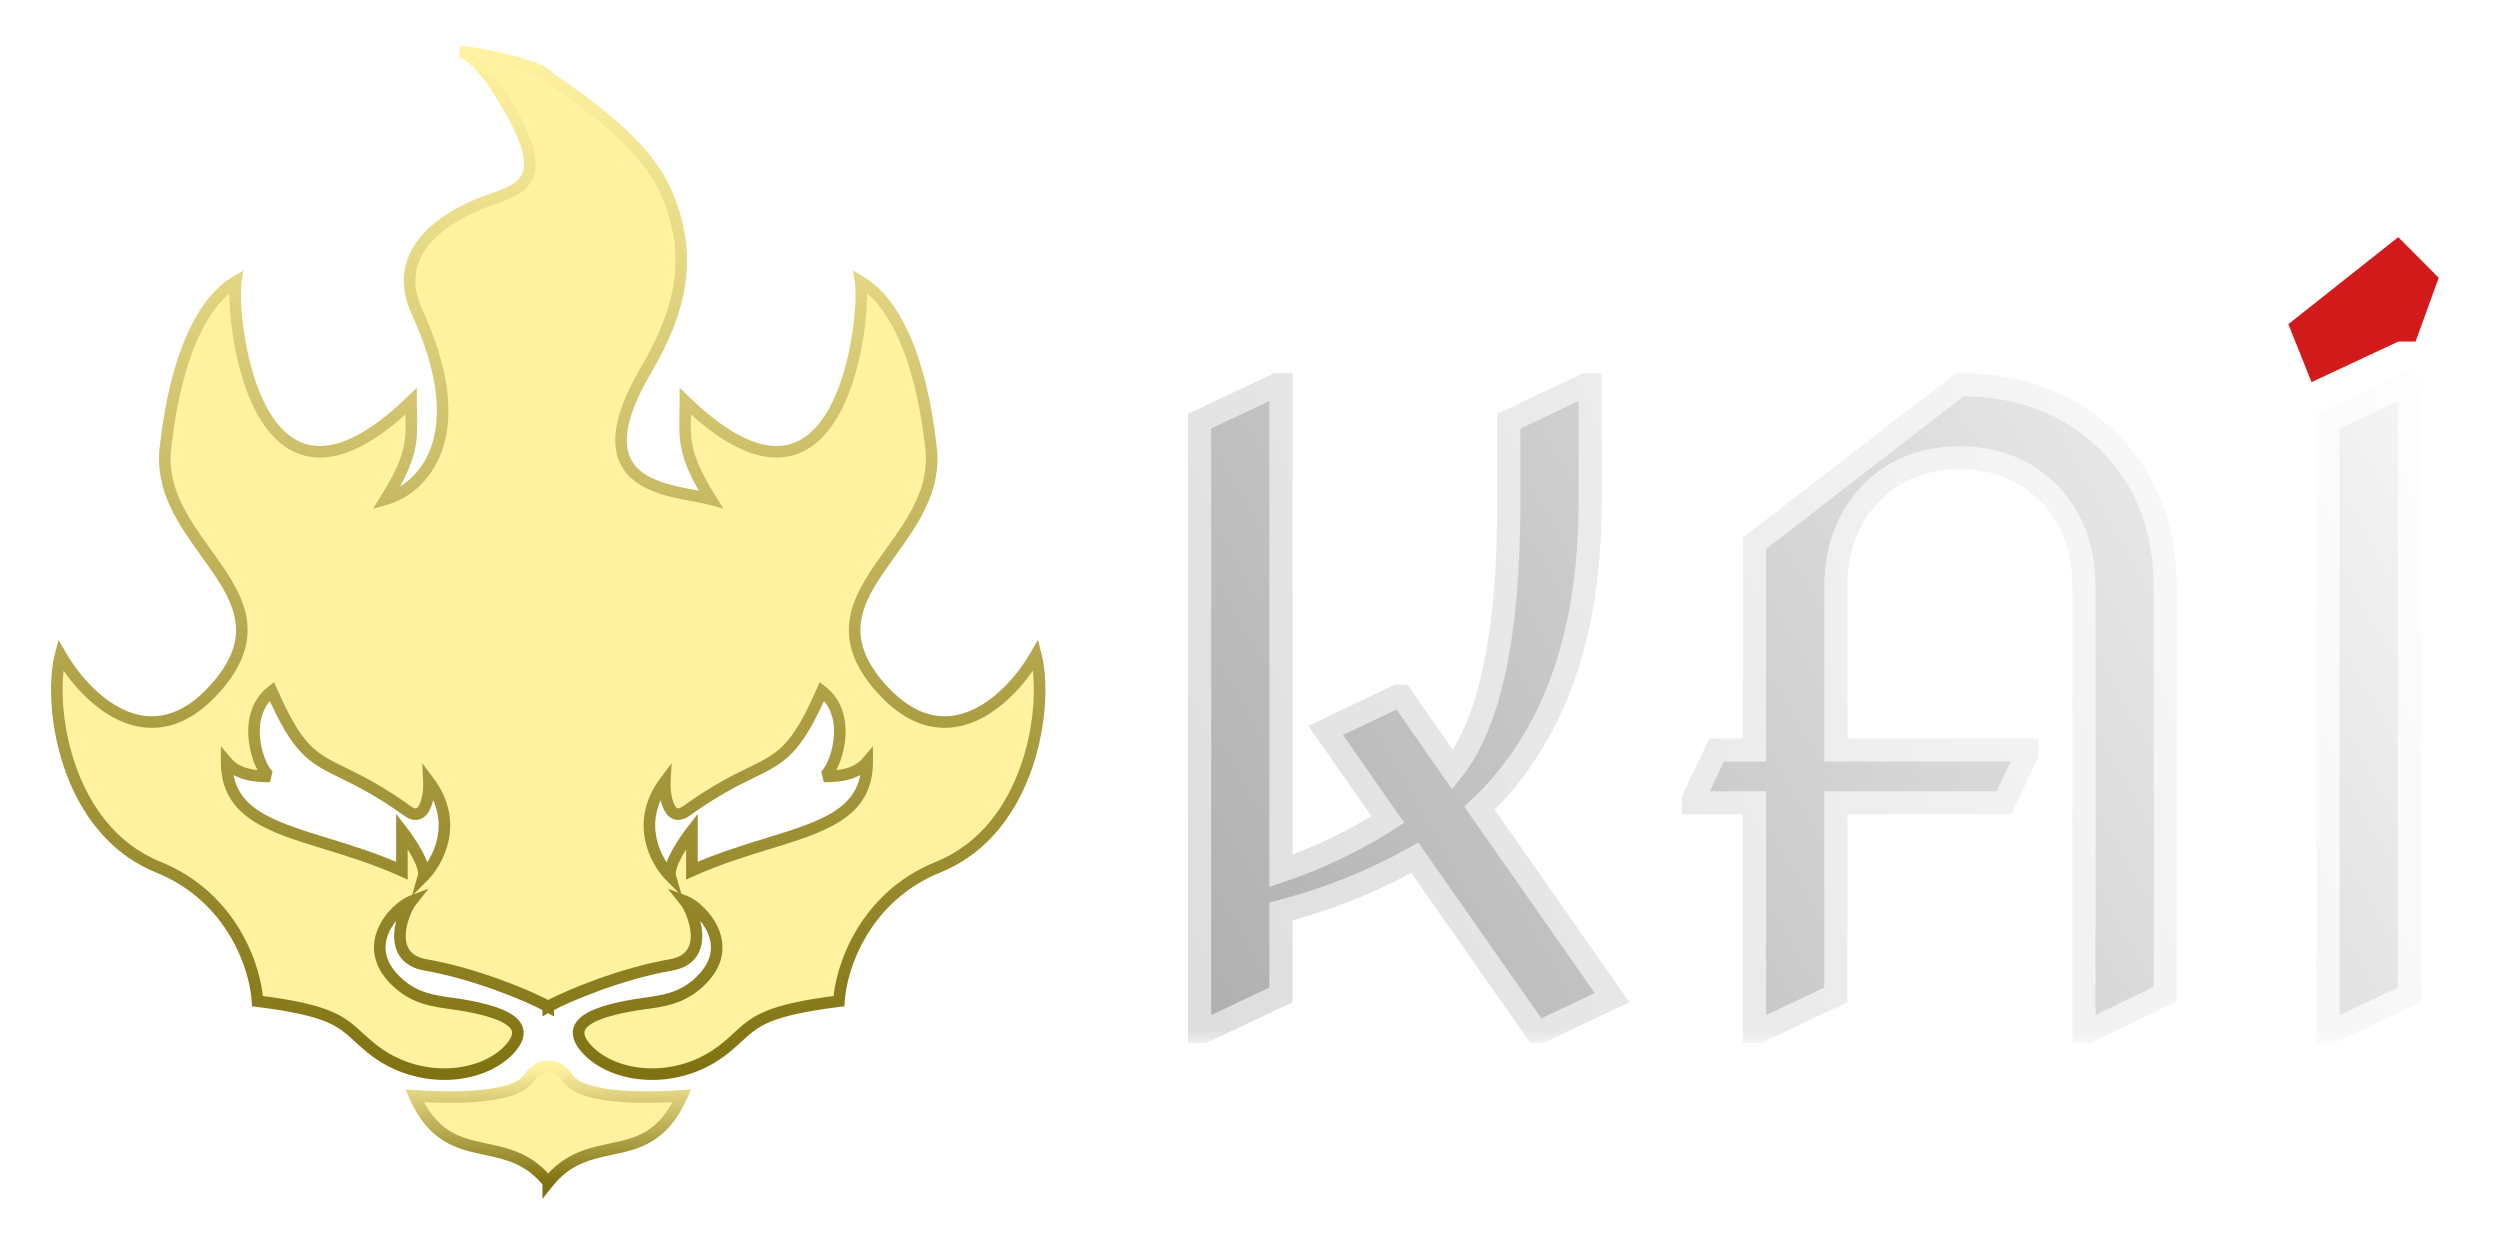 <svg width="88" height="44" viewBox="0 0 88 44" fill="none" xmlns="http://www.w3.org/2000/svg">
<g filter="url(#filter0_d_741_82)">
<mask id="path-1-outside-1_741_82" maskUnits="userSpaceOnUse" x="41.037" y="11.919" width="45" height="24" fill="black">
<rect fill="white" x="41.037" y="11.919" width="45" height="24"/>
<path d="M42.225 35.492V14.013L44.946 12.725H45.089V29.836C46.416 29.387 47.672 28.786 48.855 28.032L46.665 24.896L49.185 23.693H49.328L51.132 26.285C52.45 24.624 53.108 21.497 53.108 16.906V14.013L55.829 12.725H55.972V16.849C55.972 21.583 54.674 25.178 52.077 27.631L56.745 34.304L54.225 35.492H54.082L49.8 29.378C48.34 30.199 46.77 30.829 45.089 31.268V34.204L42.369 35.492H42.225ZM59.609 27.445V27.302L60.425 25.583H61.757V18.309L68.989 12.725C71.165 12.725 72.931 13.417 74.287 14.801C75.575 16.118 76.22 17.813 76.22 19.884V34.175L73.499 35.492H73.356V19.884C73.356 18.605 73.012 17.569 72.325 16.777C71.475 15.794 70.363 15.302 68.989 15.302C67.585 15.302 66.473 15.794 65.652 16.777C64.965 17.598 64.621 18.634 64.621 19.884V25.583H71.351V25.727L70.535 27.445H64.621V34.204L61.9 35.492H61.757V27.445H59.609ZM81.948 35.492V14.013L84.668 12.725H84.811V34.204L82.091 35.492H81.948Z"/>
</mask>
<path d="M42.225 35.492V14.013L44.946 12.725H45.089V29.836C46.416 29.387 47.672 28.786 48.855 28.032L46.665 24.896L49.185 23.693H49.328L51.132 26.285C52.45 24.624 53.108 21.497 53.108 16.906V14.013L55.829 12.725H55.972V16.849C55.972 21.583 54.674 25.178 52.077 27.631L56.745 34.304L54.225 35.492H54.082L49.8 29.378C48.34 30.199 46.77 30.829 45.089 31.268V34.204L42.369 35.492H42.225ZM59.609 27.445V27.302L60.425 25.583H61.757V18.309L68.989 12.725C71.165 12.725 72.931 13.417 74.287 14.801C75.575 16.118 76.22 17.813 76.22 19.884V34.175L73.499 35.492H73.356V19.884C73.356 18.605 73.012 17.569 72.325 16.777C71.475 15.794 70.363 15.302 68.989 15.302C67.585 15.302 66.473 15.794 65.652 16.777C64.965 17.598 64.621 18.634 64.621 19.884V25.583H71.351V25.727L70.535 27.445H64.621V34.204L61.9 35.492H61.757V27.445H59.609ZM81.948 35.492V14.013L84.668 12.725H84.811V34.204L82.091 35.492H81.948Z" fill="url(#paint0_linear_741_82)"/>
<path d="M42.225 35.492H41.818V35.9H42.225V35.492ZM42.225 14.013L42.051 13.645L41.818 13.755V14.013H42.225ZM44.946 12.725V12.317H44.855L44.772 12.356L44.946 12.725ZM45.089 12.725H45.497V12.317H45.089V12.725ZM45.089 29.836H44.682V30.404L45.22 30.222L45.089 29.836ZM48.855 28.032L49.074 28.375L49.433 28.147L49.189 27.799L48.855 28.032ZM46.665 24.896L46.489 24.528L46.056 24.735L46.331 25.129L46.665 24.896ZM49.185 23.693V23.286H49.093L49.009 23.326L49.185 23.693ZM49.328 23.693L49.662 23.46L49.541 23.286H49.328V23.693ZM51.132 26.285L50.798 26.518L51.111 26.967L51.451 26.538L51.132 26.285ZM53.108 14.013L52.934 13.645L52.701 13.755V14.013H53.108ZM55.829 12.725V12.317H55.737L55.655 12.356L55.829 12.725ZM55.972 12.725H56.38V12.317H55.972V12.725ZM52.077 27.631L51.798 27.335L51.542 27.576L51.743 27.864L52.077 27.631ZM56.745 34.304L56.919 34.672L57.356 34.466L57.079 34.07L56.745 34.304ZM54.225 35.492V35.9H54.316L54.399 35.861L54.225 35.492ZM54.082 35.492L53.748 35.726L53.87 35.9H54.082V35.492ZM49.8 29.378L50.134 29.144L49.922 28.842L49.601 29.023L49.8 29.378ZM45.089 31.268L44.986 30.874L44.682 30.954V31.268H45.089ZM45.089 34.204L45.264 34.572L45.497 34.461V34.204H45.089ZM42.369 35.492V35.9H42.46L42.543 35.86L42.369 35.492ZM42.633 35.492V14.013H41.818V35.492H42.633ZM42.4 14.381L45.121 13.093L44.772 12.356L42.051 13.645L42.4 14.381ZM44.946 13.132H45.089V12.317H44.946V13.132ZM44.682 12.725V29.836H45.497V12.725H44.682ZM45.22 30.222C46.578 29.763 47.863 29.147 49.074 28.375L48.637 27.688C47.48 28.425 46.255 29.012 44.959 29.45L45.22 30.222ZM49.189 27.799L46.998 24.663L46.331 25.129L48.522 28.265L49.189 27.799ZM46.84 25.264L49.36 24.061L49.009 23.326L46.489 24.528L46.84 25.264ZM49.185 24.1H49.328V23.286H49.185V24.1ZM48.994 23.926L50.798 26.518L51.467 26.052L49.662 23.46L48.994 23.926ZM51.451 26.538C52.164 25.639 52.676 24.375 53.013 22.778C53.35 21.178 53.516 19.219 53.516 16.906H52.701C52.701 19.184 52.537 21.084 52.216 22.61C51.893 24.14 51.418 25.27 50.813 26.032L51.451 26.538ZM53.516 16.906V14.013H52.701V16.906H53.516ZM53.283 14.381L56.003 13.093L55.655 12.356L52.934 13.645L53.283 14.381ZM55.829 13.132H55.972V12.317H55.829V13.132ZM55.565 12.725V16.849H56.38V12.725H55.565ZM55.565 16.849C55.565 21.509 54.289 24.981 51.798 27.335L52.357 27.927C55.059 25.374 56.38 21.657 56.38 16.849H55.565ZM51.743 27.864L56.412 34.537L57.079 34.07L52.411 27.398L51.743 27.864ZM56.572 33.935L54.051 35.124L54.399 35.861L56.919 34.672L56.572 33.935ZM54.225 35.085H54.082V35.9H54.225V35.085ZM54.416 35.259L50.134 29.144L49.467 29.612L53.748 35.726L54.416 35.259ZM49.601 29.023C48.172 29.826 46.634 30.443 44.986 30.874L45.192 31.662C46.905 31.215 48.508 30.572 50 29.733L49.601 29.023ZM44.682 31.268V34.204H45.497V31.268H44.682ZM44.915 33.836L42.194 35.124L42.543 35.86L45.264 34.572L44.915 33.836ZM42.369 35.085H42.225V35.9H42.369V35.085ZM59.609 27.445H59.202V27.852H59.609V27.445ZM59.609 27.302L59.241 27.127L59.202 27.21V27.302H59.609ZM60.425 25.583V25.176H60.168L60.058 25.409L60.425 25.583ZM61.757 25.583V25.991H62.164V25.583H61.757ZM61.757 18.309L61.508 17.987L61.35 18.109V18.309H61.757ZM68.989 12.725V12.317H68.85L68.74 12.402L68.989 12.725ZM74.287 14.801L74.578 14.516L74.578 14.516L74.287 14.801ZM76.22 34.175L76.397 34.541L76.627 34.43V34.175H76.22ZM73.499 35.492V35.9H73.593L73.677 35.859L73.499 35.492ZM73.356 35.492H72.949V35.9H73.356V35.492ZM72.325 16.777L72.017 17.043L72.017 17.044L72.325 16.777ZM65.652 16.777L65.964 17.038L65.965 17.038L65.652 16.777ZM64.621 25.583H64.214V25.991H64.621V25.583ZM71.351 25.583H71.758V25.176H71.351V25.583ZM71.351 25.727L71.719 25.901L71.758 25.818V25.727H71.351ZM70.535 27.445V27.852H70.792L70.903 27.62L70.535 27.445ZM64.621 27.445V27.038H64.214V27.445H64.621ZM64.621 34.204L64.795 34.572L65.028 34.461V34.204H64.621ZM61.9 35.492V35.9H61.992L62.075 35.86L61.9 35.492ZM61.757 35.492H61.35V35.9H61.757V35.492ZM61.757 27.445H62.164V27.038H61.757V27.445ZM60.017 27.445V27.302H59.202V27.445H60.017ZM59.977 27.476L60.793 25.758L60.058 25.409L59.241 27.127L59.977 27.476ZM60.425 25.991H61.757V25.176H60.425V25.991ZM62.164 25.583V18.309H61.35V25.583H62.164ZM62.006 18.631L69.237 13.047L68.74 12.402L61.508 17.987L62.006 18.631ZM68.989 13.132C71.07 13.132 72.727 13.79 73.996 15.086L74.578 14.516C73.136 13.043 71.26 12.317 68.989 12.317V13.132ZM73.996 15.086C75.2 16.317 75.812 17.905 75.812 19.884H76.627C76.627 17.721 75.951 15.919 74.578 14.516L73.996 15.086ZM75.812 19.884V34.175H76.627V19.884H75.812ZM76.042 33.808L73.322 35.126L73.677 35.859L76.397 34.541L76.042 33.808ZM73.499 35.085H73.356V35.9H73.499V35.085ZM73.763 35.492V19.884H72.949V35.492H73.763ZM73.763 19.884C73.763 18.529 73.397 17.392 72.633 16.51L72.017 17.044C72.627 17.747 72.949 18.681 72.949 19.884H73.763ZM72.633 16.511C71.701 15.432 70.474 14.895 68.989 14.895V15.709C70.253 15.709 71.249 16.155 72.017 17.043L72.633 16.511ZM68.989 14.895C67.478 14.895 66.246 15.43 65.339 16.516L65.965 17.038C66.7 16.157 67.693 15.709 68.989 15.709V14.895ZM65.34 16.515C64.581 17.422 64.214 18.555 64.214 19.884H65.028C65.028 18.712 65.348 17.774 65.964 17.038L65.34 16.515ZM64.214 19.884V25.583H65.028V19.884H64.214ZM64.621 25.991H71.351V25.176H64.621V25.991ZM70.944 25.583V25.727H71.758V25.583H70.944ZM70.983 25.552L70.167 27.27L70.903 27.62L71.719 25.901L70.983 25.552ZM70.535 27.038H64.621V27.852H70.535V27.038ZM64.214 27.445V34.204H65.028V27.445H64.214ZM64.447 33.836L61.726 35.124L62.075 35.86L64.795 34.572L64.447 33.836ZM61.9 35.085H61.757V35.9H61.9V35.085ZM62.164 35.492V27.445H61.35V35.492H62.164ZM61.757 27.038H59.609V27.852H61.757V27.038ZM81.948 35.492H81.54V35.9H81.948V35.492ZM81.948 14.013L81.773 13.645L81.54 13.755V14.013H81.948ZM84.668 12.725V12.317H84.577L84.494 12.356L84.668 12.725ZM84.811 12.725H85.219V12.317H84.811V12.725ZM84.811 34.204L84.986 34.572L85.219 34.461V34.204H84.811ZM82.091 35.492V35.9H82.182L82.265 35.86L82.091 35.492ZM82.355 35.492V14.013H81.54V35.492H82.355ZM82.122 14.381L84.843 13.093L84.494 12.356L81.773 13.645L82.122 14.381ZM84.668 13.132H84.811V12.317H84.668V13.132ZM84.404 12.725V34.204H85.219V12.725H84.404ZM84.637 33.836L81.916 35.124L82.265 35.86L84.986 34.572L84.637 33.836ZM82.091 35.085H81.948V35.9H82.091V35.085Z" fill="url(#paint1_linear_741_82)" mask="url(#path-1-outside-1_741_82)"/>
</g>
<g filter="url(#filter1_i_741_82)">
<path d="M84.214 11.819L81.162 13.247L80.347 11.206L84.214 8.144L85.638 9.573L84.825 11.819H84.214Z" fill="#D21A1A"/>
</g>
<g filter="url(#filter2_d_741_82)">
<path fill-rule="evenodd" clip-rule="evenodd" d="M17.102 39.637C16.164 39.438 15.252 39.243 14.592 37.757C15.47 37.818 18.043 37.94 18.607 37.148C18.796 36.843 19.047 36.721 19.297 36.721V36.721C19.549 36.721 19.799 36.843 19.988 37.148C20.552 37.94 23.125 37.818 24.003 37.757C23.343 39.243 22.431 39.438 21.493 39.637C20.739 39.798 19.968 39.962 19.297 40.804V40.804C18.626 39.962 17.856 39.798 17.102 39.637Z" fill="#FFF2A1"/>
<path d="M14.592 37.757L14.606 37.554L14.268 37.531L14.405 37.84L14.592 37.757ZM17.102 39.637L17.059 39.837L17.059 39.837L17.102 39.637ZM18.607 37.148L18.773 37.266L18.781 37.255L18.607 37.148ZM19.297 36.721H19.501V36.518H19.297V36.721ZM19.297 36.721H19.094V36.925L19.297 36.925L19.297 36.721ZM19.988 37.148L19.814 37.255L19.822 37.266L19.988 37.148ZM24.003 37.757L24.189 37.84L24.327 37.531L23.989 37.554L24.003 37.757ZM21.493 39.637L21.535 39.837L21.535 39.837L21.493 39.637ZM19.297 40.804H19.094V41.386L19.457 40.931L19.297 40.804ZM19.297 40.804H19.501V40.733L19.457 40.677L19.297 40.804ZM14.405 37.84C14.75 38.614 15.168 39.07 15.637 39.354C16.099 39.634 16.595 39.738 17.059 39.837L17.144 39.438C16.671 39.337 16.242 39.244 15.848 39.006C15.462 38.771 15.094 38.386 14.778 37.674L14.405 37.84ZM18.442 37.03C18.341 37.171 18.129 37.295 17.807 37.391C17.493 37.484 17.107 37.539 16.702 37.569C15.893 37.629 15.042 37.584 14.606 37.554L14.578 37.96C15.019 37.991 15.894 38.038 16.732 37.975C17.151 37.944 17.569 37.886 17.923 37.781C18.27 37.678 18.591 37.521 18.773 37.266L18.442 37.03ZM19.297 36.518C18.97 36.518 18.656 36.681 18.434 37.041L18.781 37.255C18.935 37.005 19.123 36.925 19.297 36.925V36.518ZM19.501 36.721V36.721H19.094V36.721H19.501ZM19.297 36.925C19.472 36.925 19.66 37.005 19.814 37.255L20.161 37.041C19.939 36.681 19.625 36.518 19.297 36.518L19.297 36.925ZM19.822 37.266C20.003 37.521 20.325 37.678 20.672 37.781C21.026 37.886 21.444 37.945 21.863 37.975C22.701 38.038 23.576 37.991 24.017 37.96L23.989 37.554C23.553 37.584 22.702 37.629 21.893 37.569C21.488 37.539 21.102 37.484 20.788 37.391C20.466 37.295 20.254 37.171 20.154 37.03L19.822 37.266ZM23.817 37.675C23.501 38.386 23.133 38.771 22.747 39.006C22.353 39.244 21.924 39.337 21.451 39.438L21.535 39.837C22 39.738 22.496 39.634 22.958 39.354C23.427 39.07 23.845 38.614 24.189 37.84L23.817 37.675ZM21.451 39.438C20.695 39.599 19.858 39.774 19.138 40.677L19.457 40.931C20.079 40.15 20.784 39.997 21.535 39.837L21.451 39.438ZM19.501 40.804V40.804H19.094V40.804H19.501ZM17.059 39.837C17.811 39.997 18.516 40.15 19.138 40.931L19.457 40.677C18.737 39.774 17.9 39.599 17.144 39.438L17.059 39.837Z" fill="url(#paint2_linear_741_82)"/>
<path fill-rule="evenodd" clip-rule="evenodd" d="M14.469 30.917C14.215 31.235 13.515 32.894 14.978 33.149C16.654 33.437 18.561 34.209 19.297 34.616L19.297 34.413L19.298 34.616C20.035 34.209 21.942 33.437 23.617 33.149C25.08 32.894 24.381 31.236 24.126 30.917C24.635 31.108 26.098 32.511 24.508 33.851C23.932 34.332 23.356 34.414 22.698 34.507C22.484 34.538 22.262 34.569 22.027 34.616C20.756 34.871 19.913 35.27 20.628 36.083C21.582 37.168 23.872 37.423 25.525 36.083C25.697 35.944 25.837 35.816 25.969 35.695C26.595 35.12 27.008 34.741 29.532 34.425C29.595 33.298 30.384 30.776 33.029 29.705C36.336 28.365 36.908 23.964 36.463 22.241C35.615 23.73 33.334 26.043 30.994 23.39C29.307 21.476 30.286 20.115 31.343 18.644C32.118 17.565 32.936 16.427 32.775 14.97C32.393 11.525 31.376 9.739 30.295 9.101C30.485 10.313 29.659 18.669 24.126 13.311C24.126 13.478 24.122 13.631 24.119 13.776L24.119 13.776C24.098 14.686 24.084 15.27 25.016 16.756C24.851 16.71 24.643 16.672 24.414 16.63C22.939 16.359 20.564 15.922 22.732 12.227C24.003 10.058 24.422 8.144 23.431 5.912C22.729 4.329 20.887 2.977 19.298 1.893L19.297 1.893C19.109 1.515 17.047 1.075 16.218 1.003C16.207 1.001 16.196 1 16.186 1L16.218 1.003C16.481 1.044 17.183 1.567 18.157 3.424C19.258 5.521 18.311 5.852 17.335 6.192L17.335 6.192C17.184 6.245 17.031 6.298 16.886 6.358C15.804 6.805 13.706 7.953 14.66 10.122C16.746 14.612 14.808 16.415 13.579 16.756C14.511 15.27 14.497 14.686 14.476 13.776C14.473 13.631 14.469 13.478 14.469 13.311C8.936 18.669 8.11 10.313 8.3 9.101C7.219 9.739 6.202 11.525 5.82 14.97C5.659 16.427 6.477 17.565 7.252 18.644C8.31 20.115 9.288 21.476 7.601 23.39C5.261 26.043 2.98 23.73 2.132 22.241C1.687 23.964 2.259 28.365 5.566 29.705C8.211 30.776 9 33.298 9.063 34.425C11.587 34.741 12 35.12 12.627 35.695C12.758 35.816 12.899 35.944 13.07 36.083C14.723 37.423 17.013 37.168 17.967 36.083C18.682 35.27 17.839 34.871 16.567 34.616C16.334 34.569 16.111 34.538 15.897 34.507C15.239 34.414 14.663 34.332 14.087 33.851C12.498 32.511 13.96 31.108 14.469 30.917ZM15.1 26.707C16.169 28.135 15.418 29.513 14.91 30.024C15.011 29.666 14.443 28.812 14.146 28.429V29.832C13.228 29.419 12.316 29.138 11.485 28.883C9.496 28.271 7.978 27.805 7.978 26.005C8.359 26.451 8.932 26.515 9.504 26.515C9.123 26.324 8.423 24.41 9.568 23.517C10.489 25.616 10.996 25.864 12.069 26.388C12.627 26.661 13.337 27.008 14.337 27.727C14.991 28.198 15.122 27.111 15.1 26.707ZM23.593 30.024C23.084 29.513 22.334 28.135 23.402 26.707C23.381 27.111 23.512 28.198 24.165 27.727C25.165 27.008 25.876 26.661 26.433 26.388C27.506 25.864 28.014 25.616 28.935 23.517C30.079 24.41 29.38 26.324 28.998 26.515C29.571 26.515 30.143 26.451 30.525 26.005C30.525 27.805 29.006 28.271 27.018 28.883C26.187 29.138 25.274 29.419 24.356 29.832V28.429C24.059 28.812 23.491 29.666 23.593 30.024Z" fill="#FFF2A1"/>
<path d="M14.978 33.149L14.943 33.35L14.943 33.35L14.978 33.149ZM14.469 30.917L14.628 31.044L15.089 30.466L14.397 30.726L14.469 30.917ZM19.297 34.616L19.199 34.794L19.501 34.962L19.501 34.616L19.297 34.616ZM19.297 34.413L19.501 34.413L19.094 34.413L19.297 34.413ZM19.298 34.616L19.094 34.616L19.094 34.962L19.396 34.794L19.298 34.616ZM23.617 33.149L23.652 33.35L23.652 33.35L23.617 33.149ZM24.126 30.917L24.198 30.726L23.506 30.466L23.967 31.044L24.126 30.917ZM24.508 33.851L24.638 34.007L24.639 34.007L24.508 33.851ZM22.698 34.507L22.727 34.709L22.727 34.709L22.698 34.507ZM22.027 34.616L21.988 34.417L21.988 34.417L22.027 34.616ZM20.628 36.083L20.781 35.949L20.781 35.949L20.628 36.083ZM25.525 36.083L25.397 35.925L25.397 35.925L25.525 36.083ZM25.969 35.695L26.106 35.845L26.106 35.845L25.969 35.695ZM29.532 34.425L29.557 34.627L29.725 34.606L29.735 34.436L29.532 34.425ZM33.029 29.705L32.953 29.516L32.953 29.516L33.029 29.705ZM36.463 22.241L36.66 22.191L36.535 21.704L36.286 22.141L36.463 22.241ZM30.994 23.39L30.841 23.524L30.841 23.524L30.994 23.39ZM31.343 18.644L31.177 18.525L31.177 18.525L31.343 18.644ZM32.775 14.97L32.977 14.947L32.977 14.947L32.775 14.97ZM30.295 9.101L30.398 8.926L30.026 8.706L30.093 9.133L30.295 9.101ZM24.126 13.311L24.268 13.165L23.922 12.83V13.311H24.126ZM24.119 13.776L24.323 13.783L24.323 13.781L24.119 13.776ZM24.119 13.776L23.916 13.77L23.916 13.771L24.119 13.776ZM25.016 16.756L24.962 16.952L25.468 17.092L25.189 16.647L25.016 16.756ZM24.414 16.63L24.377 16.83L24.377 16.83L24.414 16.63ZM22.732 12.227L22.556 12.124L22.556 12.124L22.732 12.227ZM23.431 5.912L23.245 5.994L23.245 5.994L23.431 5.912ZM19.298 1.893L19.412 1.725L19.412 1.724L19.298 1.893ZM19.297 1.893L19.115 1.984L19.139 2.032L19.183 2.062L19.297 1.893ZM16.186 1V0.796L16.169 1.203L16.186 1ZM18.157 3.424L17.977 3.519L17.977 3.519L18.157 3.424ZM17.335 6.192L17.4 6.385L17.403 6.384L17.335 6.192ZM17.335 6.192L17.271 5.999L17.268 6L17.335 6.192ZM16.886 6.358L16.808 6.17L16.808 6.17L16.886 6.358ZM14.66 10.122L14.473 10.204L14.475 10.207L14.66 10.122ZM13.579 16.756L13.406 16.647L13.127 17.092L13.633 16.952L13.579 16.756ZM14.476 13.776L14.68 13.771L14.68 13.771L14.476 13.776ZM14.469 13.311H14.673V12.83L14.327 13.165L14.469 13.311ZM8.3 9.101L8.502 9.133L8.569 8.706L8.197 8.926L8.3 9.101ZM5.82 14.97L5.618 14.947L5.618 14.947L5.82 14.97ZM7.252 18.644L7.418 18.525L7.418 18.525L7.252 18.644ZM7.601 23.39L7.448 23.255L7.448 23.255L7.601 23.39ZM2.132 22.241L2.309 22.141L2.06 21.704L1.935 22.191L2.132 22.241ZM5.566 29.705L5.642 29.516L5.642 29.516L5.566 29.705ZM9.063 34.425L8.86 34.436L8.87 34.606L9.038 34.627L9.063 34.425ZM12.627 35.695L12.764 35.545L12.764 35.545L12.627 35.695ZM13.07 36.083L13.198 35.925L13.198 35.925L13.07 36.083ZM17.967 36.083L17.814 35.949L17.814 35.949L17.967 36.083ZM16.567 34.616L16.527 34.816L16.527 34.816L16.567 34.616ZM15.897 34.507L15.869 34.709L15.869 34.709L15.897 34.507ZM14.087 33.851L13.956 34.007L13.957 34.007L14.087 33.851ZM14.91 30.024L14.714 29.968L14.498 30.725L15.054 30.167L14.91 30.024ZM15.1 26.707L15.264 26.585L14.862 26.047L14.897 26.717L15.1 26.707ZM14.146 28.429L14.307 28.304L13.943 27.834V28.429H14.146ZM14.146 29.832L14.063 30.018L14.35 30.147V29.832H14.146ZM11.485 28.883L11.425 29.077L11.425 29.077L11.485 28.883ZM7.978 26.005L8.133 25.873L7.774 25.453V26.005H7.978ZM9.504 26.515V26.719L9.595 26.333L9.504 26.515ZM9.568 23.517L9.754 23.435L9.649 23.195L9.442 23.357L9.568 23.517ZM12.069 26.388L11.98 26.571L11.98 26.571L12.069 26.388ZM14.337 27.727L14.218 27.892L14.218 27.892L14.337 27.727ZM23.402 26.707L23.605 26.717L23.641 26.047L23.239 26.585L23.402 26.707ZM23.593 30.024L23.449 30.167L24.004 30.725L23.789 29.968L23.593 30.024ZM24.165 27.727L24.284 27.892L24.284 27.892L24.165 27.727ZM26.433 26.388L26.523 26.571L26.523 26.571L26.433 26.388ZM28.935 23.517L29.06 23.357L28.854 23.195L28.748 23.435L28.935 23.517ZM28.998 26.515L28.907 26.333L28.998 26.719V26.515ZM30.525 26.005H30.728V25.453L30.37 25.873L30.525 26.005ZM27.018 28.883L27.078 29.077L27.078 29.077L27.018 28.883ZM24.356 29.832H24.152V30.147L24.44 30.018L24.356 29.832ZM24.356 28.429H24.56V27.834L24.195 28.304L24.356 28.429ZM15.013 32.949C14.689 32.892 14.511 32.764 14.413 32.621C14.311 32.474 14.272 32.283 14.283 32.067C14.293 31.851 14.352 31.628 14.426 31.437C14.5 31.244 14.582 31.101 14.628 31.044L14.31 30.79C14.228 30.892 14.128 31.076 14.045 31.291C13.962 31.509 13.889 31.776 13.876 32.047C13.863 32.317 13.908 32.608 14.078 32.854C14.252 33.104 14.535 33.279 14.943 33.35L15.013 32.949ZM19.396 34.438C18.641 34.02 16.712 33.241 15.012 32.949L14.943 33.35C16.595 33.634 18.48 34.397 19.199 34.794L19.396 34.438ZM19.094 34.413L19.094 34.616L19.501 34.616L19.501 34.413L19.094 34.413ZM19.501 34.616L19.501 34.413L19.094 34.413L19.094 34.616L19.501 34.616ZM23.583 32.949C21.883 33.241 19.954 34.02 19.199 34.438L19.396 34.794C20.115 34.397 22 33.634 23.652 33.35L23.583 32.949ZM23.967 31.044C24.013 31.101 24.095 31.244 24.169 31.437C24.243 31.628 24.302 31.851 24.312 32.067C24.323 32.283 24.284 32.474 24.182 32.621C24.084 32.764 23.906 32.892 23.582 32.949L23.652 33.35C24.06 33.279 24.344 33.104 24.517 32.854C24.687 32.608 24.732 32.317 24.719 32.047C24.706 31.776 24.633 31.509 24.55 31.291C24.467 31.076 24.367 30.892 24.285 30.79L23.967 31.044ZM24.639 34.007C25.062 33.65 25.297 33.276 25.388 32.902C25.479 32.529 25.42 32.177 25.291 31.873C25.163 31.572 24.965 31.315 24.766 31.122C24.571 30.931 24.361 30.787 24.198 30.726L24.054 31.107C24.146 31.142 24.309 31.245 24.482 31.413C24.651 31.578 24.814 31.792 24.916 32.033C25.018 32.272 25.059 32.534 24.992 32.806C24.926 33.078 24.748 33.382 24.377 33.695L24.639 34.007ZM22.727 34.709C23.382 34.616 24.013 34.53 24.638 34.007L24.377 33.695C23.851 34.135 23.33 34.212 22.669 34.306L22.727 34.709ZM22.068 34.816C22.295 34.77 22.512 34.739 22.727 34.709L22.669 34.306C22.456 34.336 22.228 34.368 21.988 34.417L22.068 34.816ZM20.781 35.949C20.617 35.762 20.571 35.631 20.57 35.545C20.569 35.469 20.604 35.388 20.713 35.297C20.826 35.203 21.002 35.114 21.239 35.031C21.473 34.949 21.754 34.879 22.068 34.816L21.988 34.417C21.665 34.481 21.364 34.556 21.105 34.647C20.848 34.736 20.62 34.845 20.453 34.984C20.282 35.126 20.16 35.314 20.163 35.549C20.165 35.775 20.282 35.998 20.476 36.218L20.781 35.949ZM25.397 35.925C24.611 36.562 23.675 36.819 22.822 36.789C21.964 36.758 21.212 36.439 20.781 35.949L20.476 36.218C20.998 36.812 21.868 37.163 22.807 37.196C23.751 37.229 24.785 36.945 25.653 36.242L25.397 35.925ZM25.831 35.545C25.699 35.666 25.563 35.791 25.397 35.925L25.653 36.242C25.83 36.098 25.975 35.965 26.106 35.845L25.831 35.545ZM29.506 34.223C28.239 34.382 27.483 34.558 26.961 34.775C26.429 34.996 26.147 35.255 25.831 35.545L26.106 35.845C26.417 35.56 26.655 35.343 27.117 35.151C27.588 34.956 28.3 34.785 29.557 34.627L29.506 34.223ZM32.953 29.516C30.21 30.627 29.395 33.238 29.328 34.413L29.735 34.436C29.796 33.358 30.557 30.926 33.106 29.893L32.953 29.516ZM36.266 22.292C36.477 23.108 36.451 24.598 35.96 26.051C35.471 27.5 34.533 28.876 32.953 29.516L33.106 29.893C34.833 29.194 35.834 27.699 36.346 26.182C36.857 24.669 36.895 23.097 36.66 22.191L36.266 22.292ZM30.841 23.524C31.447 24.211 32.063 24.592 32.669 24.737C33.277 24.882 33.854 24.786 34.371 24.555C35.396 24.097 36.206 23.105 36.64 22.342L36.286 22.141C35.873 22.866 35.118 23.775 34.205 24.183C33.754 24.384 33.269 24.462 32.764 24.341C32.258 24.22 31.712 23.895 31.147 23.255L30.841 23.524ZM31.177 18.525C30.656 19.251 30.117 19.995 29.94 20.808C29.758 21.647 29.964 22.529 30.841 23.524L31.147 23.255C30.337 22.336 30.189 21.582 30.338 20.894C30.494 20.18 30.973 19.508 31.508 18.763L31.177 18.525ZM32.572 14.992C32.724 16.36 31.961 17.434 31.177 18.525L31.508 18.763C32.275 17.695 33.149 16.495 32.977 14.947L32.572 14.992ZM30.191 9.276C31.185 9.863 32.192 11.561 32.572 14.992L32.977 14.947C32.594 11.489 31.567 9.615 30.398 8.926L30.191 9.276ZM23.984 13.457C25.381 14.809 26.523 15.341 27.462 15.287C28.415 15.233 29.082 14.583 29.535 13.769C29.988 12.954 30.252 11.937 30.391 11.055C30.529 10.178 30.549 9.404 30.496 9.069L30.093 9.133C30.136 9.404 30.124 10.129 29.988 10.992C29.853 11.851 29.599 12.815 29.179 13.571C28.757 14.328 28.192 14.838 27.439 14.881C26.673 14.925 25.638 14.492 24.268 13.165L23.984 13.457ZM24.323 13.781C24.326 13.636 24.33 13.48 24.33 13.311H23.922C23.922 13.475 23.919 13.626 23.916 13.771L24.323 13.781ZM24.323 13.783L24.323 13.783L23.916 13.769L23.916 13.77L24.323 13.783ZM25.189 16.647C24.729 15.914 24.511 15.417 24.408 15.001C24.305 14.586 24.312 14.238 24.323 13.781L23.916 13.771C23.905 14.225 23.895 14.624 24.012 15.099C24.13 15.574 24.372 16.112 24.844 16.864L25.189 16.647ZM24.377 16.83C24.61 16.873 24.807 16.909 24.962 16.952L25.071 16.559C24.895 16.511 24.677 16.471 24.451 16.429L24.377 16.83ZM22.556 12.124C21.464 13.985 21.454 15.131 22.051 15.843C22.338 16.186 22.745 16.397 23.158 16.54C23.571 16.682 24.011 16.763 24.377 16.83L24.451 16.429C24.08 16.361 23.67 16.285 23.291 16.154C22.911 16.023 22.583 15.844 22.363 15.582C21.946 15.084 21.832 14.164 22.907 12.33L22.556 12.124ZM23.245 5.994C23.726 7.079 23.862 8.077 23.728 9.066C23.593 10.058 23.184 11.052 22.556 12.124L22.907 12.33C23.551 11.232 23.987 10.185 24.132 9.121C24.277 8.052 24.127 6.977 23.617 5.829L23.245 5.994ZM19.183 2.061C19.977 2.603 20.825 3.205 21.561 3.867C22.299 4.53 22.91 5.241 23.245 5.994L23.617 5.829C23.249 5 22.589 4.243 21.833 3.564C21.076 2.883 20.208 2.268 19.412 1.725L19.183 2.061ZM19.183 2.062L19.183 2.062L19.412 1.724L19.412 1.724L19.183 2.062ZM16.201 1.206C16.601 1.241 17.312 1.366 17.947 1.531C18.264 1.613 18.555 1.703 18.776 1.793C18.887 1.839 18.974 1.882 19.036 1.921C19.104 1.964 19.117 1.988 19.115 1.984L19.48 1.802C19.43 1.703 19.338 1.631 19.254 1.577C19.164 1.52 19.053 1.466 18.931 1.416C18.686 1.316 18.374 1.221 18.049 1.136C17.398 0.968 16.664 0.837 16.236 0.8L16.201 1.206ZM16.25 0.802C16.229 0.798 16.208 0.796 16.186 0.796V1.204L16.187 1.204L16.25 0.802ZM16.169 1.203L16.201 1.206L16.235 0.8L16.203 0.797L16.169 1.203ZM18.338 3.329C17.846 2.391 17.417 1.781 17.073 1.397C16.9 1.204 16.746 1.066 16.613 0.971C16.483 0.879 16.36 0.819 16.25 0.802L16.187 1.204C16.208 1.207 16.271 1.228 16.377 1.303C16.48 1.376 16.612 1.493 16.77 1.669C17.085 2.02 17.495 2.6 17.977 3.519L18.338 3.329ZM17.403 6.384C17.643 6.3 17.901 6.211 18.126 6.09C18.354 5.969 18.565 5.807 18.702 5.568C18.979 5.082 18.892 4.386 18.338 3.329L17.977 3.519C18.523 4.559 18.513 5.077 18.348 5.366C18.264 5.514 18.124 5.63 17.934 5.731C17.742 5.834 17.516 5.913 17.268 6L17.403 6.384ZM17.4 6.385L17.4 6.385L17.271 5.999L17.271 5.999L17.4 6.385ZM16.963 6.546C17.103 6.489 17.25 6.438 17.402 6.384L17.268 6C17.118 6.052 16.96 6.107 16.808 6.17L16.963 6.546ZM14.846 10.04C14.622 9.53 14.582 9.094 14.653 8.719C14.724 8.344 14.91 8.015 15.162 7.729C15.671 7.151 16.43 6.766 16.963 6.546L16.808 6.17C16.259 6.396 15.429 6.81 14.857 7.46C14.568 7.787 14.341 8.18 14.253 8.644C14.165 9.109 14.22 9.629 14.473 10.204L14.846 10.04ZM13.633 16.952C14.305 16.766 15.152 16.186 15.554 15.064C15.956 13.941 15.901 12.31 14.844 10.036L14.475 10.207C15.505 12.424 15.524 13.94 15.171 14.927C14.818 15.913 14.081 16.405 13.524 16.559L13.633 16.952ZM14.272 13.781C14.283 14.238 14.29 14.586 14.187 15.001C14.084 15.417 13.867 15.914 13.406 16.647L13.751 16.864C14.223 16.112 14.465 15.574 14.583 15.099C14.7 14.624 14.69 14.225 14.68 13.771L14.272 13.781ZM14.265 13.311C14.265 13.48 14.269 13.636 14.272 13.781L14.68 13.771C14.676 13.626 14.673 13.475 14.673 13.311H14.265ZM8.099 9.069C8.047 9.404 8.066 10.178 8.205 11.055C8.343 11.937 8.607 12.954 9.06 13.769C9.514 14.583 10.18 15.233 11.133 15.287C12.072 15.341 13.215 14.809 14.611 13.457L14.327 13.165C12.957 14.492 11.922 14.925 11.156 14.881C10.403 14.838 9.838 14.328 9.416 13.571C8.996 12.815 8.742 11.851 8.607 10.992C8.471 10.129 8.459 9.404 8.502 9.133L8.099 9.069ZM6.023 14.992C6.403 11.561 7.41 9.863 8.404 9.276L8.197 8.926C7.028 9.615 6.001 11.489 5.618 14.947L6.023 14.992ZM7.418 18.525C6.634 17.434 5.871 16.36 6.023 14.992L5.618 14.947C5.446 16.495 6.32 17.695 7.087 18.763L7.418 18.525ZM7.754 23.524C8.631 22.529 8.837 21.647 8.655 20.808C8.478 19.995 7.939 19.251 7.418 18.525L7.087 18.763C7.622 19.508 8.102 20.18 8.257 20.894C8.406 21.582 8.258 22.336 7.448 23.255L7.754 23.524ZM1.955 22.342C2.389 23.105 3.199 24.097 4.224 24.555C4.741 24.786 5.318 24.882 5.926 24.737C6.532 24.592 7.148 24.211 7.754 23.524L7.448 23.255C6.884 23.895 6.337 24.22 5.831 24.341C5.326 24.462 4.841 24.384 4.39 24.183C3.477 23.775 2.722 22.866 2.309 22.141L1.955 22.342ZM5.642 29.516C4.062 28.876 3.124 27.5 2.635 26.051C2.144 24.598 2.118 23.108 2.329 22.292L1.935 22.191C1.7 23.097 1.738 24.669 2.249 26.182C2.761 27.699 3.763 29.194 5.489 29.893L5.642 29.516ZM9.267 34.413C9.2 33.238 8.385 30.627 5.642 29.516L5.489 29.893C8.038 30.926 8.799 33.358 8.86 34.436L9.267 34.413ZM12.764 35.545C12.448 35.255 12.166 34.996 11.634 34.775C11.112 34.558 10.356 34.382 9.089 34.223L9.038 34.627C10.295 34.785 11.007 34.956 11.478 35.151C11.94 35.343 12.178 35.56 12.489 35.845L12.764 35.545ZM13.198 35.925C13.032 35.791 12.896 35.666 12.764 35.545L12.489 35.845C12.62 35.965 12.765 36.098 12.942 36.242L13.198 35.925ZM17.814 35.949C17.383 36.439 16.631 36.758 15.773 36.789C14.92 36.819 13.984 36.562 13.198 35.925L12.942 36.242C13.81 36.945 14.844 37.229 15.788 37.196C16.727 37.163 17.596 36.812 18.119 36.218L17.814 35.949ZM16.527 34.816C16.841 34.879 17.122 34.949 17.356 35.031C17.593 35.114 17.769 35.203 17.882 35.297C17.991 35.388 18.026 35.469 18.025 35.545C18.024 35.631 17.978 35.762 17.814 35.949L18.119 36.218C18.313 35.998 18.43 35.775 18.432 35.549C18.435 35.314 18.313 35.126 18.143 34.984C17.975 34.845 17.747 34.736 17.49 34.647C17.232 34.556 16.93 34.481 16.608 34.417L16.527 34.816ZM15.869 34.709C16.083 34.739 16.3 34.77 16.527 34.816L16.608 34.417C16.367 34.368 16.139 34.336 15.926 34.306L15.869 34.709ZM13.957 34.007C14.582 34.53 15.213 34.616 15.869 34.709L15.926 34.306C15.265 34.212 14.745 34.135 14.218 33.695L13.957 34.007ZM14.397 30.726C14.234 30.787 14.024 30.931 13.829 31.122C13.63 31.315 13.432 31.572 13.304 31.873C13.175 32.176 13.116 32.529 13.207 32.902C13.298 33.276 13.533 33.65 13.956 34.007L14.219 33.695C13.847 33.382 13.669 33.078 13.603 32.806C13.537 32.534 13.577 32.272 13.679 32.033C13.781 31.792 13.944 31.578 14.113 31.413C14.286 31.245 14.449 31.142 14.541 31.107L14.397 30.726ZM15.054 30.167C15.332 29.888 15.669 29.381 15.796 28.75C15.924 28.11 15.835 27.348 15.264 26.585L14.937 26.828C15.435 27.494 15.504 28.136 15.397 28.669C15.288 29.212 14.996 29.649 14.765 29.88L15.054 30.167ZM13.986 28.554C14.129 28.739 14.339 29.039 14.498 29.333C14.579 29.48 14.643 29.62 14.681 29.739C14.722 29.867 14.722 29.939 14.714 29.968L15.105 30.079C15.148 29.93 15.116 29.761 15.069 29.616C15.02 29.462 14.943 29.297 14.856 29.139C14.683 28.82 14.46 28.502 14.307 28.304L13.986 28.554ZM14.35 29.832V28.429H13.943V29.832H14.35ZM11.425 29.077C12.257 29.333 13.158 29.61 14.063 30.018L14.23 29.646C13.299 29.227 12.374 28.943 11.545 28.688L11.425 29.077ZM7.774 26.005C7.774 26.485 7.876 26.887 8.069 27.228C8.262 27.569 8.539 27.837 8.873 28.059C9.531 28.497 10.441 28.775 11.425 29.077L11.545 28.688C10.541 28.379 9.697 28.118 9.099 27.72C8.804 27.524 8.578 27.3 8.423 27.027C8.27 26.756 8.182 26.425 8.182 26.005H7.774ZM9.504 26.312C8.934 26.312 8.449 26.243 8.133 25.873L7.823 26.137C8.269 26.66 8.93 26.719 9.504 26.719V26.312ZM9.442 23.357C8.789 23.866 8.678 24.656 8.762 25.305C8.804 25.633 8.897 25.938 9.007 26.177C9.062 26.296 9.123 26.403 9.186 26.489C9.247 26.571 9.323 26.652 9.413 26.697L9.595 26.333C9.596 26.333 9.594 26.332 9.589 26.329C9.584 26.325 9.578 26.32 9.57 26.313C9.555 26.298 9.536 26.276 9.514 26.247C9.471 26.189 9.424 26.107 9.377 26.006C9.284 25.805 9.203 25.54 9.166 25.253C9.091 24.674 9.201 24.061 9.693 23.678L9.442 23.357ZM12.159 26.205C11.619 25.942 11.256 25.762 10.908 25.402C10.557 25.039 10.212 24.479 9.754 23.435L9.381 23.599C9.844 24.655 10.213 25.268 10.615 25.685C11.019 26.104 11.447 26.311 11.98 26.571L12.159 26.205ZM14.456 27.562C13.442 26.832 12.72 26.48 12.159 26.205L11.98 26.571C12.534 26.842 13.232 27.183 14.218 27.892L14.456 27.562ZM14.897 26.717C14.907 26.903 14.88 27.241 14.784 27.465C14.736 27.58 14.687 27.623 14.659 27.634C14.645 27.64 14.589 27.658 14.456 27.562L14.218 27.892C14.412 28.032 14.618 28.09 14.812 28.012C14.991 27.939 15.096 27.773 15.159 27.624C15.288 27.322 15.315 26.915 15.304 26.696L14.897 26.717ZM23.239 26.585C22.668 27.348 22.578 28.11 22.706 28.75C22.833 29.381 23.17 29.888 23.449 30.167L23.737 29.88C23.507 29.649 23.215 29.212 23.106 28.669C22.999 28.136 23.068 27.494 23.565 26.828L23.239 26.585ZM24.046 27.562C23.913 27.658 23.858 27.64 23.844 27.634C23.815 27.623 23.767 27.58 23.718 27.465C23.623 27.241 23.596 26.903 23.605 26.717L23.199 26.696C23.187 26.915 23.215 27.322 23.343 27.624C23.406 27.773 23.512 27.939 23.691 28.012C23.885 28.09 24.09 28.032 24.284 27.892L24.046 27.562ZM26.344 26.205C25.782 26.48 25.06 26.832 24.046 27.562L24.284 27.892C25.27 27.183 25.969 26.842 26.523 26.571L26.344 26.205ZM28.748 23.435C28.291 24.479 27.945 25.039 27.595 25.402C27.247 25.762 26.884 25.942 26.344 26.205L26.523 26.571C27.056 26.311 27.483 26.104 27.888 25.685C28.29 25.268 28.658 24.655 29.121 23.599L28.748 23.435ZM29.09 26.697C29.18 26.652 29.256 26.571 29.316 26.489C29.38 26.403 29.441 26.296 29.495 26.177C29.605 25.938 29.698 25.633 29.741 25.305C29.825 24.656 29.713 23.866 29.06 23.357L28.809 23.678C29.301 24.061 29.412 24.674 29.337 25.253C29.3 25.54 29.218 25.805 29.125 26.006C29.079 26.107 29.032 26.189 28.988 26.247C28.967 26.276 28.948 26.298 28.932 26.313C28.924 26.32 28.918 26.325 28.914 26.329C28.909 26.332 28.907 26.333 28.907 26.333L29.09 26.697ZM30.37 25.873C30.053 26.243 29.569 26.312 28.998 26.312V26.719C29.572 26.719 30.233 26.66 30.68 26.137L30.37 25.873ZM27.078 29.077C28.062 28.775 28.971 28.497 29.63 28.059C29.963 27.837 30.241 27.569 30.433 27.228C30.627 26.887 30.728 26.485 30.728 26.005H30.321C30.321 26.425 30.233 26.756 30.079 27.027C29.925 27.3 29.698 27.524 29.404 27.72C28.806 28.118 27.962 28.379 26.958 28.688L27.078 29.077ZM24.44 30.018C25.345 29.61 26.246 29.333 27.078 29.077L26.958 28.688C26.128 28.943 25.204 29.227 24.272 29.646L24.44 30.018ZM24.152 28.429V29.832H24.56V28.429H24.152ZM23.789 29.968C23.78 29.939 23.781 29.867 23.822 29.739C23.86 29.62 23.924 29.48 24.004 29.333C24.164 29.039 24.373 28.739 24.517 28.554L24.195 28.304C24.042 28.502 23.819 28.82 23.646 29.139C23.56 29.297 23.483 29.462 23.433 29.616C23.387 29.761 23.355 29.93 23.397 30.079L23.789 29.968Z" fill="url(#paint3_linear_741_82)"/>
</g>
<defs>
<filter id="filter0_d_741_82" x="40.189" y="11.503" width="46.659" height="26.841" filterUnits="userSpaceOnUse" color-interpolation-filters="sRGB">
<feFlood flood-opacity="0" result="BackgroundImageFix"/>
<feColorMatrix in="SourceAlpha" type="matrix" values="0 0 0 0 0 0 0 0 0 0 0 0 0 0 0 0 0 0 127 0" result="hardAlpha"/>
<feOffset dy="0.815"/>
<feGaussianBlur stdDeviation="0.815"/>
<feComposite in2="hardAlpha" operator="out"/>
<feColorMatrix type="matrix" values="0 0 0 0 0 0 0 0 0 0 0 0 0 0 0 0 0 0 0.5 0"/>
<feBlend mode="normal" in2="BackgroundImageFix" result="effect1_dropShadow_741_82"/>
<feBlend mode="normal" in="SourceGraphic" in2="effect1_dropShadow_741_82" result="shape"/>
</filter>
<filter id="filter1_i_741_82" x="80.347" y="8.144" width="5.495" height="5.307" filterUnits="userSpaceOnUse" color-interpolation-filters="sRGB">
<feFlood flood-opacity="0" result="BackgroundImageFix"/>
<feBlend mode="normal" in="SourceGraphic" in2="BackgroundImageFix" result="shape"/>
<feColorMatrix in="SourceAlpha" type="matrix" values="0 0 0 0 0 0 0 0 0 0 0 0 0 0 0 0 0 0 127 0" result="hardAlpha"/>
<feOffset dx="0.204" dy="0.204"/>
<feGaussianBlur stdDeviation="0.204"/>
<feComposite in2="hardAlpha" operator="arithmetic" k2="-1" k3="1"/>
<feColorMatrix type="matrix" values="0 0 0 0 0.519 0 0 0 0 0.092 0 0 0 0 0.092 0 0 0 1 0"/>
<feBlend mode="normal" in2="shape" result="effect1_innerShadow_741_82"/>
</filter>
<filter id="filter2_d_741_82" x="0.982" y="0.796" width="36.632" height="42.219" filterUnits="userSpaceOnUse" color-interpolation-filters="sRGB">
<feFlood flood-opacity="0" result="BackgroundImageFix"/>
<feColorMatrix in="SourceAlpha" type="matrix" values="0 0 0 0 0 0 0 0 0 0 0 0 0 0 0 0 0 0 127 0" result="hardAlpha"/>
<feOffset dy="0.815"/>
<feGaussianBlur stdDeviation="0.407"/>
<feColorMatrix type="matrix" values="0 0 0 0 0 0 0 0 0 0 0 0 0 0 0 0 0 0 0.5 0"/>
<feBlend mode="normal" in2="BackgroundImageFix" result="effect1_dropShadow_741_82"/>
<feBlend mode="normal" in="SourceGraphic" in2="effect1_dropShadow_741_82" result="shape"/>
</filter>
<linearGradient id="paint0_linear_741_82" x1="90.366" y1="8.835" x2="34.645" y2="40.538" gradientUnits="userSpaceOnUse">
<stop stop-color="white"/>
<stop offset="1" stop-color="#A2A2A2"/>
</linearGradient>
<linearGradient id="paint1_linear_741_82" x1="88" y1="14.178" x2="34.391" y2="35.474" gradientUnits="userSpaceOnUse">
<stop stop-color="white"/>
<stop offset="1" stop-color="#D9D9D9"/>
</linearGradient>
<linearGradient id="paint2_linear_741_82" x1="19.297" y1="36.721" x2="19.297" y2="40.804" gradientUnits="userSpaceOnUse">
<stop stop-color="#FFF2A1"/>
<stop offset="1" stop-color="#807111"/>
</linearGradient>
<linearGradient id="paint3_linear_741_82" x1="19.297" y1="1" x2="19.297" y2="36.995" gradientUnits="userSpaceOnUse">
<stop stop-color="#FFF2A1"/>
<stop offset="1" stop-color="#807111"/>
</linearGradient>
</defs>
</svg>
